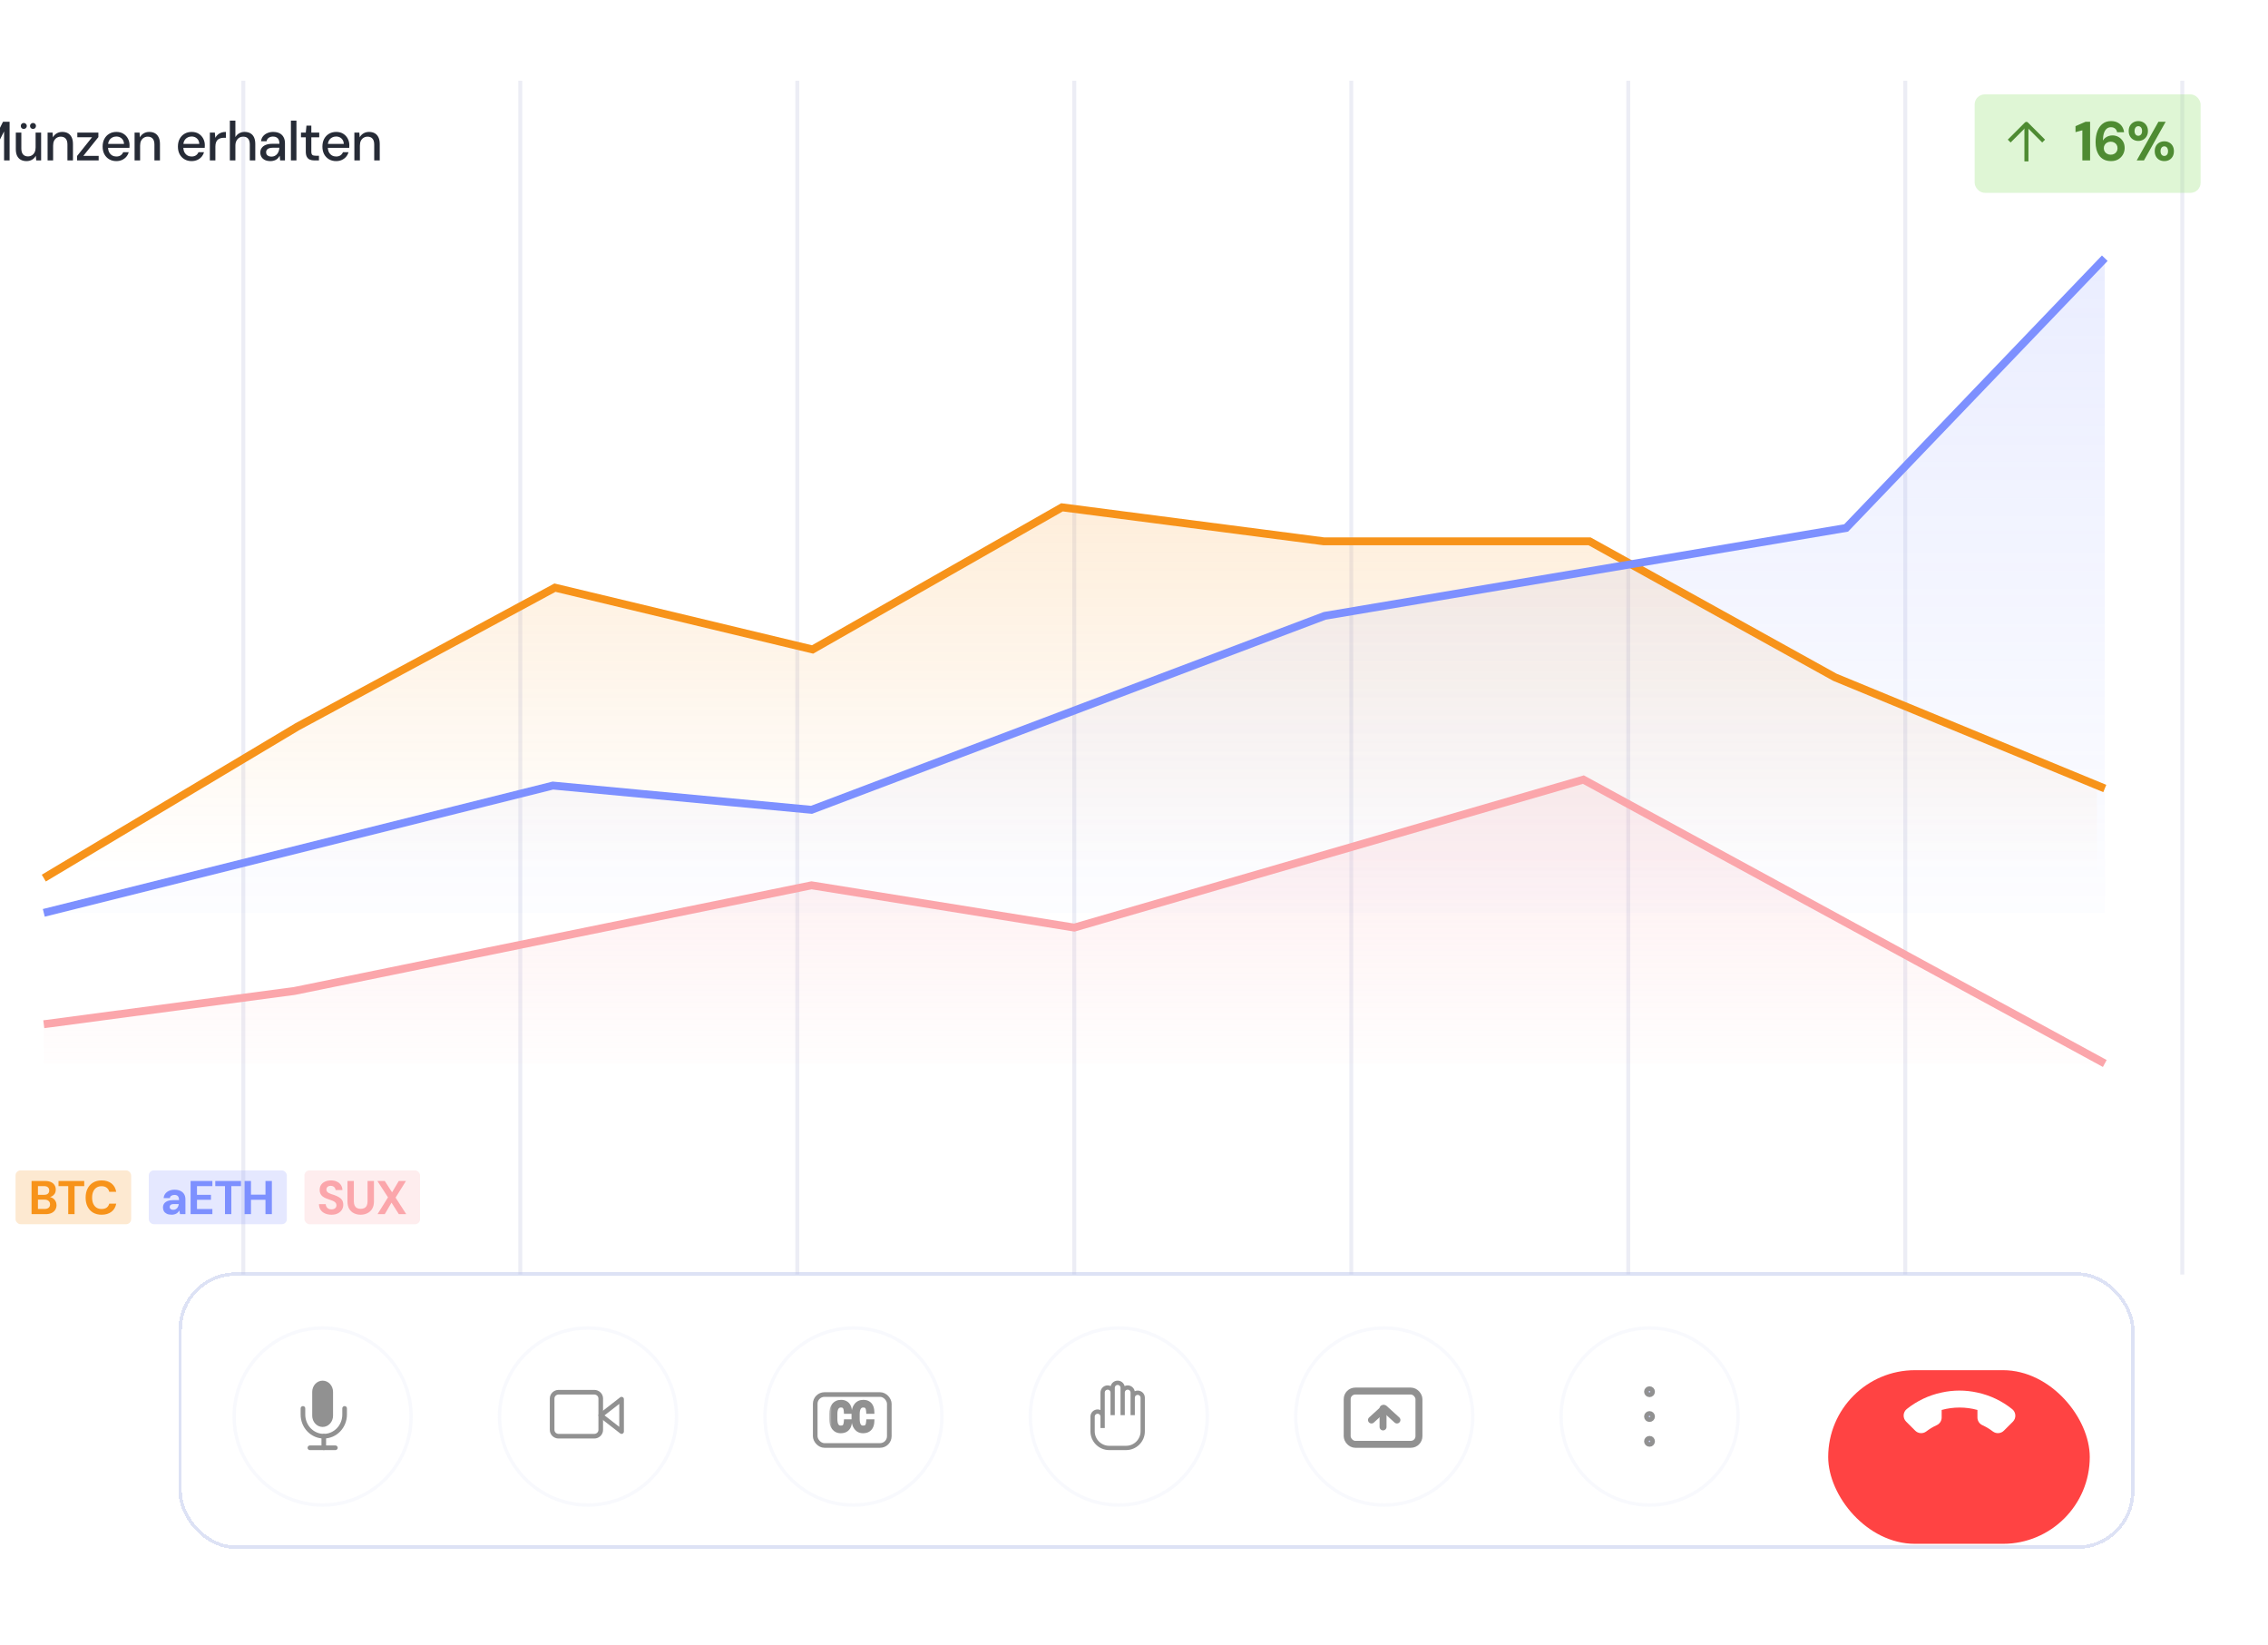 <svg xmlns="http://www.w3.org/2000/svg" fill="none" viewBox="0 0 404 293" height="293" width="404">
<g clip-path="url(#clip0_3195_5845)">
<g opacity="0.2">
<path stroke-width="0.703" stroke="#A0A7CC" d="M43.344 14.369V227"></path>
<path stroke-width="0.703" stroke="#A0A7CC" d="M92.68 14.37V227"></path>
<path stroke-width="0.703" stroke="#A0A7CC" d="M142.023 14.369V227"></path>
<path stroke-width="0.703" stroke="#A0A7CC" d="M191.367 14.37V227"></path>
<path stroke-width="0.703" stroke="#A0A7CC" d="M240.703 14.37V227"></path>
<path stroke-width="0.703" stroke="#A0A7CC" d="M290.047 14.369V227"></path>
<path stroke-width="0.703" stroke="#A0A7CC" d="M339.387 14.37V227"></path>
<path stroke-width="0.703" stroke="#A0A7CC" d="M388.727 14.369V227"></path>
</g>
<rect fill-opacity="0.2" fill="#F7931A" rx="0.898" height="9.591" width="20.591" y="208.451" x="2.77"></rect>
<path fill="#F7931A" d="M5.621 216.247V210.339H8.043C8.454 210.339 8.8 210.404 9.081 210.533C9.363 210.662 9.574 210.842 9.714 211.073C9.861 211.298 9.934 211.56 9.934 211.858C9.934 212.156 9.869 212.407 9.74 212.609C9.61 212.812 9.439 212.969 9.225 213.082C9.017 213.189 8.786 213.251 8.533 213.267L8.668 213.175C8.938 213.186 9.177 213.259 9.385 213.394C9.599 213.523 9.765 213.698 9.883 213.917C10.007 214.137 10.069 214.376 10.069 214.635C10.069 214.95 9.993 215.228 9.841 215.47C9.689 215.712 9.47 215.903 9.183 216.044C8.896 216.179 8.544 216.247 8.128 216.247H5.621ZM6.76 215.318H7.942C8.251 215.318 8.491 215.248 8.659 215.107C8.828 214.967 8.913 214.764 8.913 214.5C8.913 214.235 8.825 214.03 8.651 213.884C8.476 213.732 8.235 213.656 7.925 213.656H6.76V215.318ZM6.76 212.803H7.858C8.156 212.803 8.381 212.736 8.533 212.601C8.69 212.466 8.769 212.274 8.769 212.027C8.769 211.785 8.69 211.596 8.533 211.461C8.381 211.321 8.153 211.25 7.849 211.25H6.76V212.803ZM12.152 216.247V211.259H10.422V210.339H15.005V211.259H13.283V216.247H12.152ZM18.096 216.348C17.505 216.348 16.996 216.221 16.568 215.968C16.146 215.709 15.82 215.352 15.589 214.896C15.364 214.435 15.252 213.903 15.252 213.301C15.252 212.699 15.364 212.167 15.589 211.706C15.82 211.245 16.146 210.885 16.568 210.626C16.996 210.367 17.505 210.238 18.096 210.238C18.81 210.238 19.395 210.415 19.851 210.769C20.307 211.124 20.591 211.625 20.703 212.272H19.463C19.39 211.956 19.235 211.712 18.999 211.537C18.768 211.357 18.464 211.267 18.087 211.267C17.738 211.267 17.437 211.352 17.184 211.52C16.937 211.684 16.745 211.917 16.61 212.221C16.475 212.519 16.408 212.879 16.408 213.301C16.408 213.718 16.475 214.078 16.61 214.381C16.745 214.685 16.937 214.919 17.184 215.082C17.437 215.245 17.738 215.327 18.087 215.327C18.464 215.327 18.768 215.245 18.999 215.082C19.229 214.913 19.381 214.68 19.454 214.381H20.703C20.591 214.995 20.307 215.476 19.851 215.825C19.395 216.173 18.81 216.348 18.096 216.348Z"></path>
<rect fill-opacity="0.2" fill="#7D90FF" rx="0.898" height="9.591" width="24.591" y="208.451" x="26.504"></rect>
<path fill="#7D90FF" d="M30.583 216.348C30.228 216.348 29.936 216.292 29.705 216.179C29.474 216.061 29.303 215.906 29.19 215.715C29.083 215.518 29.03 215.301 29.03 215.065C29.03 214.806 29.095 214.578 29.224 214.381C29.359 214.185 29.559 214.03 29.823 213.917C30.093 213.805 30.431 213.748 30.836 213.748H31.891C31.891 213.54 31.863 213.369 31.806 213.234C31.75 213.093 31.663 212.989 31.545 212.921C31.427 212.854 31.269 212.82 31.072 212.82C30.858 212.82 30.676 212.868 30.524 212.964C30.377 213.054 30.287 213.194 30.254 213.386H29.148C29.176 213.082 29.275 212.82 29.444 212.601C29.618 212.376 29.846 212.201 30.127 212.077C30.414 211.954 30.732 211.892 31.081 211.892C31.48 211.892 31.826 211.959 32.119 212.094C32.411 212.229 32.636 212.423 32.794 212.677C32.952 212.93 33.03 213.242 33.03 213.613V216.247H32.068L31.942 215.597C31.88 215.709 31.806 215.811 31.722 215.901C31.638 215.991 31.539 216.069 31.427 216.137C31.314 216.204 31.188 216.255 31.047 216.289C30.906 216.328 30.752 216.348 30.583 216.348ZM30.853 215.47C30.999 215.47 31.129 215.445 31.241 215.394C31.359 215.338 31.46 215.265 31.545 215.175C31.629 215.079 31.694 214.972 31.739 214.854C31.79 214.73 31.823 214.598 31.84 214.457V214.449H30.971C30.797 214.449 30.653 214.471 30.541 214.516C30.434 214.556 30.355 214.615 30.304 214.694C30.254 214.772 30.228 214.862 30.228 214.964C30.228 215.076 30.254 215.169 30.304 215.242C30.355 215.315 30.428 215.372 30.524 215.411C30.619 215.45 30.729 215.47 30.853 215.47ZM33.95 216.247V210.339H37.832V211.259H35.089V212.803H37.579V213.689H35.089V215.327H37.832V216.247H33.95ZM40.077 216.247V211.259H38.347V210.339H42.929V211.259H41.208V216.247H40.077ZM47.29 216.247V210.339H48.429V216.247H47.29ZM43.568 216.247V210.339H44.708V216.247H43.568ZM44.547 213.689V212.769H47.484V213.689H44.547Z"></path>
<rect fill-opacity="0.2" fill="#FBA6AB" rx="0.898" height="9.591" width="20.591" y="208.451" x="54.234"></rect>
<path fill="#FBA6AB" d="M59.054 216.348C58.626 216.348 58.244 216.275 57.906 216.128C57.574 215.982 57.31 215.768 57.113 215.487C56.922 215.206 56.823 214.865 56.818 214.466H58.024C58.03 214.64 58.075 214.798 58.159 214.938C58.244 215.079 58.359 215.192 58.505 215.276C58.657 215.355 58.837 215.394 59.045 215.394C59.225 215.394 59.38 215.366 59.51 215.31C59.645 215.248 59.749 215.164 59.822 215.057C59.895 214.95 59.932 214.823 59.932 214.677C59.932 214.508 59.889 214.367 59.805 214.255C59.726 214.142 59.614 214.047 59.468 213.968C59.327 213.889 59.161 213.819 58.969 213.757C58.784 213.689 58.587 213.619 58.379 213.546C57.912 213.394 57.554 213.191 57.307 212.938C57.065 212.685 56.944 212.35 56.944 211.934C56.944 211.58 57.028 211.276 57.197 211.022C57.372 210.769 57.611 210.575 57.915 210.44C58.218 210.305 58.564 210.238 58.953 210.238C59.352 210.238 59.701 210.308 59.999 210.449C60.303 210.584 60.542 210.781 60.717 211.039C60.897 211.298 60.989 211.602 60.995 211.951H59.78C59.774 211.821 59.735 211.7 59.662 211.588C59.594 211.47 59.498 211.377 59.375 211.309C59.251 211.236 59.105 211.2 58.936 211.2C58.789 211.194 58.654 211.217 58.531 211.267C58.413 211.318 58.317 211.394 58.244 211.495C58.176 211.591 58.142 211.712 58.142 211.858C58.142 211.999 58.176 212.117 58.244 212.212C58.317 212.308 58.415 212.393 58.539 212.466C58.663 212.533 58.809 212.598 58.978 212.66C59.147 212.716 59.33 212.775 59.527 212.837C59.819 212.938 60.089 213.059 60.337 213.2C60.584 213.335 60.781 213.512 60.928 213.732C61.074 213.951 61.147 214.241 61.147 214.601C61.147 214.91 61.065 215.197 60.902 215.462C60.739 215.726 60.503 215.94 60.193 216.103C59.889 216.266 59.51 216.348 59.054 216.348ZM64.232 216.348C63.798 216.348 63.405 216.261 63.05 216.086C62.696 215.912 62.414 215.65 62.206 215.301C61.998 214.953 61.894 214.508 61.894 213.968V210.339H63.033V213.976C63.033 214.269 63.081 214.516 63.177 214.719C63.272 214.916 63.41 215.062 63.59 215.158C63.776 215.254 63.995 215.301 64.249 215.301C64.507 215.301 64.727 215.254 64.907 215.158C65.093 215.062 65.233 214.916 65.329 214.719C65.424 214.516 65.472 214.269 65.472 213.976V210.339H66.612V213.968C66.612 214.508 66.505 214.953 66.291 215.301C66.077 215.65 65.787 215.912 65.422 216.086C65.062 216.261 64.665 216.348 64.232 216.348ZM67.249 216.247L69.115 213.251L67.224 210.339H68.541L69.84 212.356L71.03 210.339H72.313L70.465 213.301L72.364 216.247H71.047L69.739 214.196L68.541 216.247H67.249Z"></path>
<path fill="url(#paint0_linear_3195_5845)" d="M52.156 129.978L7.801 156.393L373.546 155.843V139.884L325.556 120.073L282.655 96.409H235.392L188.856 90.356L144.501 115.67L98.692 104.664L52.156 129.978Z"></path>
<path fill="url(#paint1_linear_3195_5845)" d="M52.412 176.502L7.801 182.419V189.411H374.926L282.048 138.851L191.363 165.207L144.559 157.677L52.412 176.502Z"></path>
<path fill="url(#paint2_linear_3195_5845)" d="M98.485 139.913L7.801 162.584H374.926V45.987L328.853 94.03L235.974 109.684L144.559 144.231L98.485 139.913Z"></path>
<path stroke-width="1.407" stroke="#F7931A" d="M7.801 156.393L52.963 129.428L98.854 104.664L144.744 115.67L189.178 90.356L235.797 96.409H283.145L326.85 120.623L374.926 140.434"></path>
<path stroke-width="1.407" stroke="#FBA6AB" d="M7.801 182.419L52.412 176.502L144.559 157.677L191.363 165.207L282.048 138.851L374.926 189.411"></path>
<path stroke-width="1.407" stroke="#7D90FF" d="M7.801 162.584L98.485 139.913L144.559 144.231L235.974 109.684L328.853 94.03L374.926 45.987"></path>
<path fill="#262B36" d="M-5.281 28.575V21.683H-4.119L-1.786 26.34L0.538 21.683H1.71V28.575H0.725V23.406L-1.412 27.61H-2.17L-4.297 23.416V28.575H-5.281ZM4.717 28.693C4.33 28.693 3.992 28.615 3.703 28.457C3.421 28.299 3.201 28.063 3.043 27.748C2.892 27.433 2.817 27.036 2.817 26.557V23.613H3.802V26.448C3.802 26.915 3.903 27.266 4.107 27.502C4.31 27.738 4.602 27.856 4.983 27.856C5.239 27.856 5.469 27.794 5.672 27.669C5.882 27.545 6.046 27.364 6.165 27.128C6.283 26.892 6.342 26.603 6.342 26.261V23.613H7.326V28.575H6.45L6.381 27.728C6.23 28.03 6.01 28.267 5.722 28.437C5.433 28.608 5.098 28.693 4.717 28.693ZM4.235 22.963C4.084 22.963 3.956 22.914 3.851 22.815C3.752 22.71 3.703 22.582 3.703 22.431C3.703 22.287 3.752 22.162 3.851 22.057C3.956 21.952 4.084 21.899 4.235 21.899C4.379 21.899 4.504 21.952 4.609 22.057C4.721 22.162 4.776 22.287 4.776 22.431C4.776 22.582 4.721 22.71 4.609 22.815C4.504 22.914 4.379 22.963 4.235 22.963ZM5.889 22.963C5.738 22.963 5.61 22.914 5.505 22.815C5.4 22.71 5.347 22.582 5.347 22.431C5.347 22.287 5.4 22.162 5.505 22.057C5.61 21.952 5.738 21.899 5.889 21.899C6.033 21.899 6.155 21.952 6.253 22.057C6.358 22.162 6.411 22.287 6.411 22.431C6.411 22.582 6.358 22.71 6.253 22.815C6.155 22.914 6.033 22.963 5.889 22.963ZM8.478 28.575V23.613H9.364L9.423 24.459C9.58 24.164 9.804 23.931 10.092 23.76C10.381 23.583 10.713 23.495 11.087 23.495C11.481 23.495 11.819 23.573 12.101 23.731C12.383 23.888 12.603 24.128 12.761 24.45C12.918 24.765 12.997 25.162 12.997 25.641V28.575H12.012V25.739C12.012 25.28 11.911 24.932 11.707 24.696C11.504 24.459 11.208 24.341 10.821 24.341C10.565 24.341 10.335 24.404 10.132 24.528C9.928 24.647 9.764 24.824 9.639 25.06C9.521 25.296 9.462 25.585 9.462 25.927V28.575H8.478ZM13.735 28.575V27.778L16.403 24.44H13.774V23.613H17.525V24.42L14.847 27.758H17.575V28.575H13.735ZM20.713 28.693C20.241 28.693 19.821 28.585 19.453 28.368C19.085 28.152 18.797 27.85 18.587 27.463C18.383 27.075 18.281 26.626 18.281 26.114C18.281 25.588 18.383 25.132 18.587 24.745C18.797 24.351 19.085 24.046 19.453 23.829C19.821 23.606 20.247 23.495 20.733 23.495C21.219 23.495 21.636 23.603 21.983 23.82C22.331 24.036 22.601 24.325 22.791 24.686C22.981 25.04 23.076 25.434 23.076 25.867C23.076 25.933 23.073 26.005 23.067 26.084C23.067 26.156 23.063 26.238 23.057 26.33H19V25.631H22.092C22.072 25.218 21.934 24.896 21.678 24.666C21.422 24.43 21.104 24.312 20.723 24.312C20.454 24.312 20.208 24.374 19.985 24.499C19.762 24.617 19.581 24.794 19.443 25.031C19.312 25.26 19.246 25.552 19.246 25.907V26.183C19.246 26.55 19.312 26.862 19.443 27.118C19.581 27.367 19.762 27.558 19.985 27.689C20.208 27.814 20.451 27.876 20.713 27.876C21.028 27.876 21.288 27.807 21.491 27.669C21.695 27.532 21.846 27.344 21.944 27.108H22.929C22.843 27.41 22.699 27.683 22.495 27.925C22.292 28.162 22.039 28.349 21.737 28.487C21.442 28.624 21.101 28.693 20.713 28.693ZM23.973 28.575V23.613H24.86L24.919 24.459C25.076 24.164 25.299 23.931 25.588 23.76C25.877 23.583 26.209 23.495 26.583 23.495C26.977 23.495 27.314 23.573 27.597 23.731C27.879 23.888 28.099 24.128 28.256 24.45C28.414 24.765 28.493 25.162 28.493 25.641V28.575H27.508V25.739C27.508 25.28 27.406 24.932 27.203 24.696C26.999 24.459 26.704 24.341 26.317 24.341C26.061 24.341 25.831 24.404 25.628 24.528C25.424 24.647 25.26 24.824 25.135 25.06C25.017 25.296 24.958 25.585 24.958 25.927V28.575H23.973ZM34.123 28.693C33.65 28.693 33.23 28.585 32.862 28.368C32.495 28.152 32.206 27.85 31.996 27.463C31.792 27.075 31.691 26.626 31.691 26.114C31.691 25.588 31.792 25.132 31.996 24.745C32.206 24.351 32.495 24.046 32.862 23.829C33.23 23.606 33.657 23.495 34.142 23.495C34.628 23.495 35.045 23.603 35.393 23.82C35.741 24.036 36.01 24.325 36.2 24.686C36.39 25.04 36.486 25.434 36.486 25.867C36.486 25.933 36.482 26.005 36.476 26.084C36.476 26.156 36.472 26.238 36.466 26.33L32.409 26.33V25.631L35.501 25.631C35.481 25.218 35.343 24.896 35.087 24.666C34.831 24.43 34.513 24.312 34.132 24.312C33.863 24.312 33.617 24.374 33.394 24.499C33.171 24.617 32.99 24.794 32.852 25.031C32.721 25.26 32.656 25.552 32.656 25.907V26.183C32.656 26.55 32.721 26.862 32.852 27.118C32.99 27.367 33.171 27.558 33.394 27.689C33.617 27.814 33.86 27.876 34.123 27.876C34.438 27.876 34.697 27.807 34.9 27.669C35.104 27.532 35.255 27.344 35.353 27.108H36.338C36.253 27.41 36.108 27.683 35.905 27.925C35.701 28.162 35.449 28.349 35.147 28.487C34.851 28.624 34.51 28.693 34.123 28.693ZM37.383 28.575V23.613H38.269L38.357 24.548C38.469 24.325 38.613 24.138 38.791 23.987C38.968 23.829 39.175 23.708 39.411 23.623C39.654 23.537 39.929 23.495 40.238 23.495V24.538H39.883C39.68 24.538 39.486 24.564 39.303 24.617C39.119 24.663 38.955 24.745 38.81 24.863C38.672 24.981 38.564 25.142 38.485 25.346C38.407 25.549 38.367 25.802 38.367 26.104V28.575H37.383ZM40.945 28.575V21.486H41.93V24.42C42.094 24.131 42.321 23.905 42.609 23.741C42.905 23.577 43.23 23.495 43.584 23.495C43.978 23.495 44.316 23.577 44.598 23.741C44.88 23.898 45.097 24.138 45.248 24.459C45.399 24.775 45.474 25.172 45.474 25.651V28.575H44.5V25.759C44.5 25.293 44.401 24.942 44.204 24.706C44.008 24.463 43.715 24.341 43.328 24.341C43.066 24.341 42.829 24.404 42.619 24.528C42.409 24.653 42.242 24.837 42.117 25.08C41.992 25.316 41.93 25.605 41.93 25.946V28.575H40.945ZM48.181 28.693C47.774 28.693 47.436 28.624 47.167 28.487C46.898 28.349 46.698 28.165 46.566 27.935C46.435 27.699 46.37 27.446 46.37 27.177C46.37 26.849 46.455 26.57 46.626 26.34C46.796 26.104 47.039 25.923 47.354 25.799C47.669 25.674 48.047 25.611 48.486 25.611H49.776C49.776 25.323 49.734 25.083 49.648 24.893C49.563 24.702 49.435 24.561 49.264 24.469C49.1 24.371 48.89 24.322 48.634 24.322C48.339 24.322 48.086 24.394 47.876 24.538C47.666 24.676 47.535 24.883 47.482 25.159H46.498C46.537 24.811 46.655 24.515 46.852 24.272C47.055 24.023 47.315 23.833 47.63 23.701C47.945 23.564 48.28 23.495 48.634 23.495C49.1 23.495 49.491 23.577 49.806 23.741C50.121 23.905 50.357 24.138 50.515 24.44C50.679 24.735 50.761 25.09 50.761 25.503V28.575H49.904L49.825 27.738C49.753 27.87 49.668 27.994 49.569 28.112C49.471 28.231 49.353 28.332 49.215 28.418C49.084 28.503 48.929 28.569 48.752 28.615C48.582 28.667 48.391 28.693 48.181 28.693ZM48.368 27.896C48.578 27.896 48.769 27.853 48.939 27.768C49.11 27.683 49.254 27.568 49.373 27.423C49.497 27.272 49.589 27.105 49.648 26.921C49.714 26.731 49.75 26.537 49.757 26.34V26.311H48.585C48.303 26.311 48.073 26.347 47.896 26.419C47.725 26.485 47.6 26.576 47.522 26.695C47.443 26.813 47.403 26.951 47.403 27.108C47.403 27.272 47.439 27.413 47.512 27.532C47.59 27.643 47.702 27.732 47.846 27.797C47.991 27.863 48.165 27.896 48.368 27.896ZM51.821 28.575V21.486H52.805V28.575H51.821ZM55.998 28.575C55.69 28.575 55.421 28.526 55.191 28.427C54.961 28.329 54.784 28.165 54.659 27.935C54.535 27.706 54.472 27.394 54.472 27V24.45H53.616V23.613H54.472L54.59 22.372H55.457V23.613H56.865V24.45H55.457V27.01C55.457 27.292 55.516 27.486 55.634 27.591C55.752 27.689 55.956 27.738 56.245 27.738H56.816V28.575H55.998ZM59.864 28.693C59.392 28.693 58.971 28.585 58.604 28.368C58.236 28.152 57.947 27.85 57.737 27.463C57.534 27.075 57.432 26.626 57.432 26.114C57.432 25.588 57.534 25.132 57.737 24.745C57.947 24.351 58.236 24.046 58.604 23.829C58.971 23.606 59.398 23.495 59.884 23.495C60.37 23.495 60.786 23.603 61.134 23.82C61.482 24.036 61.751 24.325 61.942 24.686C62.132 25.04 62.227 25.434 62.227 25.867C62.227 25.933 62.224 26.005 62.217 26.084C62.217 26.156 62.214 26.238 62.208 26.33H58.151V25.631H61.242C61.223 25.218 61.085 24.896 60.829 24.666C60.573 24.43 60.255 24.312 59.874 24.312C59.605 24.312 59.359 24.374 59.136 24.499C58.912 24.617 58.732 24.794 58.594 25.031C58.463 25.26 58.397 25.552 58.397 25.907V26.183C58.397 26.55 58.463 26.862 58.594 27.118C58.732 27.367 58.912 27.558 59.136 27.689C59.359 27.814 59.602 27.876 59.864 27.876C60.179 27.876 60.438 27.807 60.642 27.669C60.845 27.532 60.996 27.344 61.095 27.108H62.08C61.994 27.41 61.85 27.683 61.646 27.925C61.443 28.162 61.19 28.349 60.888 28.487C60.593 28.624 60.251 28.693 59.864 28.693ZM63.124 28.575V23.613H64.01L64.069 24.459C64.227 24.164 64.45 23.931 64.739 23.76C65.028 23.583 65.359 23.495 65.733 23.495C66.127 23.495 66.465 23.573 66.748 23.731C67.03 23.888 67.25 24.128 67.407 24.45C67.565 24.765 67.644 25.162 67.644 25.641V28.575H66.659V25.739C66.659 25.28 66.557 24.932 66.354 24.696C66.15 24.459 65.855 24.341 65.468 24.341C65.212 24.341 64.982 24.404 64.778 24.528C64.575 24.647 64.411 24.824 64.286 25.06C64.168 25.296 64.109 25.585 64.109 25.927V28.575H63.124Z"></path>
<rect fill-opacity="0.3" fill="#94DF72" rx="1.796" height="17.537" width="40.248" y="16.807" x="351.75"></rect>
<path stroke-linejoin="round" stroke-linecap="square" stroke-width="0.718" stroke="#4E8B32" d="M360.969 28.389L360.969 22.762"></path>
<path stroke-linejoin="round" stroke-linecap="square" stroke-width="0.718" stroke="#4E8B32" d="M358.152 24.872L360.966 22.059L363.779 24.872"></path>
<path fill="#4E8B32" d="M370.932 28.575V23.209L369.711 23.534V22.471L371.503 21.683H372.311V28.575H370.932ZM376.065 28.693C375.546 28.693 375.106 28.598 374.745 28.408C374.391 28.218 374.105 27.962 373.889 27.64C373.679 27.318 373.524 26.96 373.426 26.567C373.334 26.166 373.288 25.762 373.288 25.355C373.288 24.581 373.396 23.911 373.613 23.347C373.83 22.782 374.142 22.346 374.548 22.037C374.955 21.722 375.448 21.565 376.025 21.565C376.511 21.565 376.921 21.66 377.256 21.85C377.591 22.034 377.85 22.277 378.034 22.579C378.218 22.881 378.326 23.206 378.359 23.554H377.118C377.066 23.265 376.944 23.045 376.754 22.894C376.564 22.736 376.318 22.658 376.016 22.658C375.733 22.658 375.487 22.743 375.277 22.914C375.067 23.084 374.903 23.34 374.785 23.682C374.673 24.023 374.608 24.453 374.588 24.971C374.588 24.978 374.588 24.988 374.588 25.001C374.588 25.014 374.588 25.024 374.588 25.031C374.693 24.853 374.831 24.696 375.001 24.558C375.172 24.42 375.369 24.312 375.592 24.233C375.815 24.154 376.052 24.115 376.301 24.115C376.682 24.115 377.036 24.207 377.364 24.391C377.693 24.574 377.959 24.834 378.162 25.168C378.366 25.503 378.467 25.9 378.467 26.36C378.467 26.773 378.366 27.161 378.162 27.522C377.965 27.876 377.686 28.162 377.325 28.378C376.964 28.588 376.544 28.693 376.065 28.693ZM375.986 27.551C376.222 27.551 376.429 27.502 376.606 27.404C376.79 27.305 376.935 27.171 377.04 27C377.145 26.823 377.197 26.622 377.197 26.399C377.197 26.163 377.145 25.959 377.04 25.789C376.935 25.618 376.79 25.483 376.606 25.385C376.423 25.287 376.212 25.237 375.976 25.237C375.746 25.237 375.54 25.287 375.356 25.385C375.172 25.483 375.024 25.621 374.913 25.799C374.808 25.969 374.755 26.166 374.755 26.389C374.755 26.619 374.808 26.823 374.913 27C375.024 27.171 375.172 27.305 375.356 27.404C375.546 27.502 375.756 27.551 375.986 27.551ZM380.613 28.575L384.483 21.683H385.773L381.903 28.575H380.613ZM385.536 28.693C385.215 28.693 384.923 28.624 384.66 28.487C384.404 28.342 384.201 28.139 384.05 27.876C383.899 27.607 383.823 27.292 383.823 26.931C383.823 26.563 383.899 26.248 384.05 25.986C384.201 25.723 384.404 25.523 384.66 25.385C384.923 25.241 385.215 25.168 385.536 25.168C385.858 25.168 386.147 25.241 386.403 25.385C386.659 25.523 386.862 25.723 387.013 25.986C387.164 26.248 387.24 26.563 387.24 26.931C387.24 27.292 387.164 27.607 387.013 27.876C386.862 28.139 386.659 28.342 386.403 28.487C386.147 28.624 385.858 28.693 385.536 28.693ZM385.526 27.778C385.658 27.778 385.773 27.745 385.871 27.679C385.97 27.614 386.048 27.518 386.107 27.394C386.166 27.269 386.196 27.115 386.196 26.931C386.196 26.741 386.166 26.583 386.107 26.458C386.055 26.327 385.976 26.229 385.871 26.163C385.773 26.097 385.658 26.064 385.526 26.064C385.402 26.064 385.287 26.097 385.182 26.163C385.083 26.229 385.005 26.327 384.946 26.458C384.886 26.583 384.857 26.741 384.857 26.931C384.857 27.115 384.886 27.269 384.946 27.394C385.005 27.518 385.083 27.614 385.182 27.679C385.287 27.745 385.402 27.778 385.526 27.778ZM380.899 25.099C380.584 25.099 380.295 25.027 380.032 24.883C379.77 24.738 379.563 24.535 379.412 24.272C379.261 24.01 379.186 23.698 379.186 23.337C379.186 22.963 379.261 22.648 379.412 22.392C379.57 22.129 379.776 21.926 380.032 21.781C380.295 21.637 380.587 21.565 380.909 21.565C381.23 21.565 381.516 21.637 381.765 21.781C382.021 21.926 382.225 22.129 382.376 22.392C382.533 22.648 382.612 22.963 382.612 23.337C382.612 23.698 382.533 24.01 382.376 24.272C382.225 24.535 382.021 24.738 381.765 24.883C381.509 25.027 381.22 25.099 380.899 25.099ZM380.899 24.184C381.024 24.184 381.135 24.151 381.234 24.085C381.339 24.02 381.421 23.924 381.48 23.8C381.539 23.675 381.568 23.521 381.568 23.337C381.568 23.14 381.539 22.979 381.48 22.855C381.421 22.73 381.339 22.635 381.234 22.569C381.135 22.503 381.024 22.471 380.899 22.471C380.774 22.471 380.659 22.503 380.554 22.569C380.456 22.635 380.377 22.733 380.318 22.864C380.259 22.989 380.229 23.147 380.229 23.337C380.229 23.521 380.259 23.675 380.318 23.8C380.377 23.924 380.456 24.02 380.554 24.085C380.659 24.151 380.774 24.184 380.899 24.184Z"></path>
<g filter="url(#filter4_d_3195_5845)">
<rect shape-rendering="crispEdges" fill-opacity="0.32" fill="white" rx="9.611" height="48.055" width="347.2" y="220.007" x="32.398"></rect>
<rect shape-rendering="crispEdges" stroke-miterlimit="16" stroke-width="0.601" stroke-opacity="0.5" stroke="#BCC6EC" rx="9.911" height="48.656" width="347.801" y="219.706" x="32.098"></rect>
<ellipse fill-opacity="0.5" fill="url(#paint3_linear_3195_5845)" ry="15.463" rx="15.463" cy="245.081" cx="57.471"></ellipse>
<path stroke-miterlimit="16" stroke-width="0.601" stroke-opacity="0.09" stroke="#BCC6EC" d="M57.471 260.844C66.177 260.844 73.234 253.787 73.234 245.081C73.234 236.375 66.177 229.318 57.471 229.318C48.765 229.318 41.708 236.375 41.708 245.081C41.708 253.787 48.765 260.844 57.471 260.844Z"></path>
<path stroke-linejoin="round" stroke-linecap="round" stroke-width="0.825" stroke="#919191" fill="#919191" d="M57.471 239.102C57.088 239.102 56.721 239.269 56.45 239.567C56.179 239.866 56.027 240.27 56.027 240.692V244.933C56.027 245.355 56.179 245.76 56.45 246.058C56.721 246.356 57.088 246.524 57.471 246.524C57.853 246.524 58.22 246.356 58.491 246.058C58.762 245.76 58.914 245.355 58.914 244.933V240.692C58.914 240.27 58.762 239.866 58.491 239.567C58.22 239.269 57.853 239.102 57.471 239.102Z"></path>
<path stroke-linejoin="round" stroke-linecap="round" stroke-width="0.825" stroke="#919191" d="M61.387 243.636V244.736C61.387 245.756 60.996 246.735 60.3 247.457C59.604 248.179 58.66 248.584 57.676 248.584C56.692 248.584 55.748 248.179 55.052 247.457C54.356 246.735 53.965 245.756 53.965 244.736V243.636"></path>
<path stroke-linejoin="round" stroke-linecap="round" stroke-width="0.825" stroke="#919191" d="M57.676 248.585V250.647"></path>
<path stroke-linejoin="round" stroke-linecap="round" stroke-width="0.825" stroke="#919191" d="M55.203 250.647H59.739"></path>
<ellipse fill-opacity="0.5" fill="url(#paint4_linear_3195_5845)" ry="15.463" rx="15.463" cy="245.081" cx="104.744"></ellipse>
<path stroke-miterlimit="16" stroke-width="0.601" stroke-opacity="0.09" stroke="#BCC6EC" d="M104.744 260.844C113.45 260.844 120.508 253.787 120.508 245.081C120.508 236.375 113.45 229.318 104.744 229.318C96.038 229.318 88.981 236.375 88.981 245.081C88.981 253.787 96.038 260.844 104.744 260.844Z"></path>
<path stroke-linejoin="round" stroke-linecap="round" stroke-width="0.825" stroke="#919191" d="M110.723 241.987L107.012 244.874L110.723 247.76V241.987Z"></path>
<path stroke-linejoin="round" stroke-linecap="round" stroke-width="0.825" stroke="#919191" d="M105.856 240.75H99.506C98.868 240.75 98.352 241.251 98.352 241.869V247.465C98.352 248.084 98.868 248.585 99.506 248.585H105.856C106.494 248.585 107.011 248.084 107.011 247.465V241.869C107.011 241.251 106.494 240.75 105.856 240.75Z"></path>
<ellipse fill-opacity="0.5" fill="url(#paint5_linear_3195_5845)" ry="15.463" rx="15.463" cy="245.081" cx="152.022"></ellipse>
<path stroke-miterlimit="16" stroke-width="0.601" stroke-opacity="0.09" stroke="#BCC6EC" d="M152.022 260.844C160.727 260.844 167.785 253.787 167.785 245.081C167.785 236.375 160.727 229.318 152.022 229.318C143.316 229.318 136.258 236.375 136.258 245.081C136.258 253.787 143.316 260.844 152.022 260.844Z"></path>
<rect stroke-width="0.825" stroke="#919191" rx="1.649" height="9.072" width="13.195" y="241.164" x="145.217"></rect>
<mask fill="black" height="7" width="9" y="241.575" x="147.691" maskUnits="userSpaceOnUse" id="path-42-outside-1_3195_5845">
<rect height="7" width="9" y="241.575" x="147.691" fill="white"></rect>
<path d="M150.724 245.99H151.354C151.338 246.333 151.268 246.628 151.145 246.877C151.024 247.123 150.847 247.313 150.614 247.445C150.384 247.577 150.095 247.644 149.749 247.644C149.5 247.644 149.275 247.595 149.074 247.496C148.873 247.398 148.701 247.258 148.557 247.075C148.416 246.891 148.308 246.669 148.232 246.411C148.157 246.154 148.119 245.864 148.119 245.542V244.621C148.119 244.302 148.157 244.013 148.232 243.755C148.31 243.498 148.42 243.277 148.564 243.095C148.71 242.91 148.887 242.768 149.095 242.67C149.305 242.572 149.542 242.523 149.807 242.523C150.131 242.523 150.405 242.588 150.628 242.718C150.854 242.846 151.027 243.034 151.148 243.283C151.272 243.529 151.34 243.832 151.354 244.19H150.724C150.708 243.928 150.667 243.714 150.601 243.55C150.535 243.383 150.436 243.261 150.306 243.184C150.179 243.104 150.012 243.064 149.807 243.064C149.624 243.064 149.466 243.1 149.331 243.173C149.199 243.247 149.089 243.351 149.002 243.488C148.918 243.623 148.854 243.786 148.811 243.978C148.77 244.167 148.749 244.379 148.749 244.614V245.542C148.749 245.761 148.766 245.965 148.8 246.155C148.837 246.344 148.894 246.511 148.972 246.654C149.051 246.796 149.155 246.907 149.283 246.986C149.411 247.066 149.566 247.106 149.749 247.106C149.979 247.106 150.162 247.069 150.296 246.993C150.431 246.918 150.53 246.798 150.594 246.634C150.66 246.47 150.703 246.255 150.724 245.99ZM154.701 245.99H155.331C155.315 246.333 155.245 246.628 155.122 246.877C155.001 247.123 154.824 247.313 154.592 247.445C154.361 247.577 154.073 247.644 153.726 247.644C153.477 247.644 153.252 247.595 153.051 247.496C152.851 247.398 152.678 247.258 152.535 247.075C152.393 246.891 152.285 246.669 152.209 246.411C152.134 246.154 152.097 245.864 152.097 245.542V244.621C152.097 244.302 152.134 244.013 152.209 243.755C152.287 243.498 152.398 243.277 152.541 243.095C152.688 242.91 152.864 242.768 153.072 242.67C153.282 242.572 153.519 242.523 153.784 242.523C154.108 242.523 154.382 242.588 154.605 242.718C154.831 242.846 155.005 243.034 155.126 243.283C155.249 243.529 155.317 243.832 155.331 244.19H154.701C154.685 243.928 154.644 243.714 154.578 243.55C154.512 243.383 154.414 243.261 154.284 243.184C154.156 243.104 153.989 243.064 153.784 243.064C153.601 243.064 153.443 243.1 153.308 243.173C153.176 243.247 153.066 243.351 152.98 243.488C152.895 243.623 152.831 243.786 152.788 243.978C152.747 244.167 152.726 244.379 152.726 244.614V245.542C152.726 245.761 152.743 245.965 152.778 246.155C152.814 246.344 152.871 246.511 152.949 246.654C153.029 246.796 153.132 246.907 153.26 246.986C153.388 247.066 153.543 247.106 153.726 247.106C153.956 247.106 154.139 247.069 154.273 246.993C154.408 246.918 154.507 246.798 154.571 246.634C154.637 246.47 154.681 246.255 154.701 245.99Z"></path>
</mask>
<path fill="#919191" d="M150.724 245.99H151.354C151.338 246.333 151.268 246.628 151.145 246.877C151.024 247.123 150.847 247.313 150.614 247.445C150.384 247.577 150.095 247.644 149.749 247.644C149.5 247.644 149.275 247.595 149.074 247.496C148.873 247.398 148.701 247.258 148.557 247.075C148.416 246.891 148.308 246.669 148.232 246.411C148.157 246.154 148.119 245.864 148.119 245.542V244.621C148.119 244.302 148.157 244.013 148.232 243.755C148.31 243.498 148.42 243.277 148.564 243.095C148.71 242.91 148.887 242.768 149.095 242.67C149.305 242.572 149.542 242.523 149.807 242.523C150.131 242.523 150.405 242.588 150.628 242.718C150.854 242.846 151.027 243.034 151.148 243.283C151.272 243.529 151.34 243.832 151.354 244.19H150.724C150.708 243.928 150.667 243.714 150.601 243.55C150.535 243.383 150.436 243.261 150.306 243.184C150.179 243.104 150.012 243.064 149.807 243.064C149.624 243.064 149.466 243.1 149.331 243.173C149.199 243.247 149.089 243.351 149.002 243.488C148.918 243.623 148.854 243.786 148.811 243.978C148.77 244.167 148.749 244.379 148.749 244.614V245.542C148.749 245.761 148.766 245.965 148.8 246.155C148.837 246.344 148.894 246.511 148.972 246.654C149.051 246.796 149.155 246.907 149.283 246.986C149.411 247.066 149.566 247.106 149.749 247.106C149.979 247.106 150.162 247.069 150.296 246.993C150.431 246.918 150.53 246.798 150.594 246.634C150.66 246.47 150.703 246.255 150.724 245.99ZM154.701 245.99H155.331C155.315 246.333 155.245 246.628 155.122 246.877C155.001 247.123 154.824 247.313 154.592 247.445C154.361 247.577 154.073 247.644 153.726 247.644C153.477 247.644 153.252 247.595 153.051 247.496C152.851 247.398 152.678 247.258 152.535 247.075C152.393 246.891 152.285 246.669 152.209 246.411C152.134 246.154 152.097 245.864 152.097 245.542V244.621C152.097 244.302 152.134 244.013 152.209 243.755C152.287 243.498 152.398 243.277 152.541 243.095C152.688 242.91 152.864 242.768 153.072 242.67C153.282 242.572 153.519 242.523 153.784 242.523C154.108 242.523 154.382 242.588 154.605 242.718C154.831 242.846 155.005 243.034 155.126 243.283C155.249 243.529 155.317 243.832 155.331 244.19H154.701C154.685 243.928 154.644 243.714 154.578 243.55C154.512 243.383 154.414 243.261 154.284 243.184C154.156 243.104 153.989 243.064 153.784 243.064C153.601 243.064 153.443 243.1 153.308 243.173C153.176 243.247 153.066 243.351 152.98 243.488C152.895 243.623 152.831 243.786 152.788 243.978C152.747 244.167 152.726 244.379 152.726 244.614V245.542C152.726 245.761 152.743 245.965 152.778 246.155C152.814 246.344 152.871 246.511 152.949 246.654C153.029 246.796 153.132 246.907 153.26 246.986C153.388 247.066 153.543 247.106 153.726 247.106C153.956 247.106 154.139 247.069 154.273 246.993C154.408 246.918 154.507 246.798 154.571 246.634C154.637 246.47 154.681 246.255 154.701 245.99Z"></path>
<path mask="url(#path-42-outside-1_3195_5845)" fill="#919191" d="M150.724 245.99V245.578H150.342L150.313 245.959L150.724 245.99ZM151.354 245.99L151.766 246.01L151.786 245.578H151.354V245.99ZM151.145 246.877L150.776 246.694L150.775 246.695L151.145 246.877ZM150.614 247.445L150.411 247.087L150.409 247.088L150.614 247.445ZM148.557 247.075L148.23 247.326L148.233 247.331L148.557 247.075ZM148.232 243.755L147.837 243.637L147.836 243.64L148.232 243.755ZM148.564 243.095L148.241 242.839L148.24 242.84L148.564 243.095ZM149.095 242.67L148.92 242.297L148.919 242.298L149.095 242.67ZM150.628 242.718L150.421 243.075L150.425 243.077L150.628 242.718ZM151.148 243.283L150.778 243.463L150.78 243.467L151.148 243.283ZM151.354 244.19V244.602H151.782L151.766 244.174L151.354 244.19ZM150.724 244.19L150.312 244.215L150.336 244.602H150.724V244.19ZM150.601 243.55L150.218 243.702L150.218 243.704L150.601 243.55ZM150.306 243.184L150.088 243.534L150.095 243.538L150.306 243.184ZM149.331 243.173L149.134 242.811L149.132 242.812L149.331 243.173ZM149.002 243.488L148.654 243.268L148.653 243.269L149.002 243.488ZM148.811 243.978L148.408 243.887L148.408 243.89L148.811 243.978ZM148.8 246.155L148.395 246.228L148.395 246.233L148.8 246.155ZM148.972 246.654L148.609 246.85L148.612 246.857L148.972 246.654ZM150.594 246.634L150.211 246.48L150.21 246.484L150.594 246.634ZM150.724 246.403H151.354V245.578H150.724V246.403ZM150.942 245.971C150.928 246.27 150.868 246.507 150.776 246.694L151.514 247.06C151.668 246.75 151.748 246.396 151.766 246.01L150.942 245.971ZM150.775 246.695C150.689 246.869 150.57 246.996 150.411 247.087L150.818 247.804C151.125 247.629 151.359 247.377 151.515 247.059L150.775 246.695ZM150.409 247.088C150.257 247.175 150.045 247.231 149.749 247.231V248.056C150.146 248.056 150.511 247.98 150.82 247.803L150.409 247.088ZM149.749 247.231C149.555 247.231 149.394 247.194 149.255 247.126L148.893 247.867C149.156 247.996 149.444 248.056 149.749 248.056V247.231ZM149.255 247.126C149.112 247.056 148.988 246.956 148.881 246.82L148.233 247.331C148.414 247.56 148.634 247.741 148.893 247.867L149.255 247.126ZM148.885 246.825C148.779 246.686 148.691 246.512 148.628 246.296L147.836 246.527C147.924 246.826 148.053 247.095 148.23 247.326L148.885 246.825ZM148.628 246.296C148.566 246.082 148.532 245.832 148.532 245.542H147.707C147.707 245.895 147.748 246.225 147.836 246.527L148.628 246.296ZM148.532 245.542V244.621H147.707V245.542H148.532ZM148.532 244.621C148.532 244.334 148.566 244.085 148.628 243.871L147.836 243.64C147.748 243.941 147.707 244.27 147.707 244.621H148.532ZM148.627 243.874C148.692 243.658 148.781 243.486 148.888 243.35L148.24 242.84C148.06 243.069 147.927 243.337 147.837 243.637L148.627 243.874ZM148.888 243.35C148.995 243.214 149.122 243.113 149.271 243.043L148.919 242.298C148.652 242.424 148.425 242.606 148.241 242.839L148.888 243.35ZM149.269 243.044C149.417 242.975 149.594 242.936 149.807 242.936V242.111C149.49 242.111 149.192 242.17 148.92 242.297L149.269 243.044ZM149.807 242.936C150.076 242.936 150.274 242.989 150.421 243.075L150.835 242.362C150.535 242.187 150.185 242.111 149.807 242.111V242.936ZM150.425 243.077C150.573 243.161 150.691 243.285 150.778 243.463L151.519 243.103C151.364 242.784 151.135 242.531 150.831 242.359L150.425 243.077ZM150.78 243.467C150.87 243.648 150.93 243.889 150.942 244.206L151.766 244.174C151.751 243.774 151.673 243.411 151.517 243.099L150.78 243.467ZM151.354 243.778H150.724V244.602H151.354V243.778ZM151.136 244.165C151.118 243.878 151.072 243.616 150.983 243.396L150.218 243.704C150.262 243.812 150.298 243.978 150.312 244.215L151.136 244.165ZM150.984 243.398C150.891 243.163 150.739 242.962 150.518 242.83L150.095 243.538C150.134 243.561 150.179 243.604 150.218 243.702L150.984 243.398ZM150.525 242.834C150.312 242.701 150.062 242.652 149.807 242.652V243.476C149.962 243.476 150.045 243.507 150.088 243.533L150.525 242.834ZM149.807 242.652C149.569 242.652 149.34 242.7 149.134 242.811L149.528 243.536C149.591 243.501 149.68 243.476 149.807 243.476V242.652ZM149.132 242.812C148.934 242.921 148.775 243.077 148.654 243.268L149.351 243.709C149.403 243.626 149.463 243.572 149.53 243.535L149.132 242.812ZM148.653 243.269C148.539 243.451 148.46 243.66 148.408 243.887L149.213 244.069C149.248 243.912 149.297 243.795 149.352 243.707L148.653 243.269ZM148.408 243.89C148.359 244.114 148.337 244.356 148.337 244.614H149.161C149.161 244.403 149.18 244.221 149.214 244.065L148.408 243.89ZM148.337 244.614V245.542H149.161V244.614H148.337ZM148.337 245.542C148.337 245.782 148.355 246.011 148.395 246.228L149.206 246.081C149.177 245.919 149.161 245.74 149.161 245.542H148.337ZM148.395 246.233C148.439 246.456 148.508 246.664 148.609 246.85L149.334 246.459C149.28 246.358 149.235 246.232 149.205 246.077L148.395 246.233ZM148.612 246.857C148.723 247.054 148.874 247.217 149.064 247.336L149.502 246.637C149.437 246.596 149.379 246.538 149.331 246.452L148.612 246.857ZM149.064 247.336C149.27 247.465 149.505 247.519 149.749 247.519V246.694C149.627 246.694 149.551 246.668 149.502 246.637L149.064 247.336ZM149.749 247.519C150.017 247.519 150.278 247.476 150.497 247.353L150.095 246.633C150.045 246.661 149.941 246.694 149.749 246.694V247.519ZM150.497 247.353C150.727 247.225 150.885 247.023 150.978 246.783L150.21 246.484C150.175 246.573 150.134 246.611 150.095 246.633L150.497 247.353ZM150.976 246.788C151.064 246.57 151.113 246.31 151.135 246.022L150.313 245.959C150.294 246.2 150.256 246.369 150.211 246.48L150.976 246.788ZM154.701 245.99V245.578H154.32L154.29 245.959L154.701 245.99ZM155.331 245.99L155.743 246.01L155.763 245.578H155.331V245.99ZM155.122 246.877L154.753 246.694L154.752 246.695L155.122 246.877ZM154.592 247.445L154.388 247.087L154.386 247.088L154.592 247.445ZM152.535 247.075L152.207 247.326L152.211 247.331L152.535 247.075ZM152.209 243.755L151.815 243.637L151.814 243.64L152.209 243.755ZM152.541 243.095L152.218 242.839L152.218 242.84L152.541 243.095ZM153.072 242.67L152.897 242.297L152.896 242.298L153.072 242.67ZM154.605 242.718L154.398 243.075L154.402 243.077L154.605 242.718ZM155.126 243.283L154.755 243.463L154.757 243.467L155.126 243.283ZM155.331 244.19V244.602H155.759L155.743 244.174L155.331 244.19ZM154.701 244.19L154.29 244.215L154.313 244.602H154.701V244.19ZM154.578 243.55L154.195 243.702L154.196 243.704L154.578 243.55ZM154.284 243.184L154.065 243.534L154.072 243.538L154.284 243.184ZM153.308 243.173L153.112 242.811L153.109 242.812L153.308 243.173ZM152.98 243.488L152.631 243.268L152.63 243.269L152.98 243.488ZM152.788 243.978L152.386 243.887L152.385 243.89L152.788 243.978ZM152.778 246.155L152.372 246.228L152.373 246.233L152.778 246.155ZM152.949 246.654L152.586 246.85L152.59 246.857L152.949 246.654ZM154.571 246.634L154.189 246.48L154.187 246.484L154.571 246.634ZM154.701 246.403H155.331V245.578H154.701V246.403ZM154.919 245.971C154.905 246.27 154.845 246.507 154.753 246.694L155.492 247.06C155.645 246.75 155.725 246.396 155.743 246.01L154.919 245.971ZM154.752 246.695C154.667 246.869 154.547 246.996 154.388 247.087L154.796 247.804C155.102 247.629 155.336 247.377 155.492 247.059L154.752 246.695ZM154.386 247.088C154.235 247.175 154.022 247.231 153.726 247.231V248.056C154.123 248.056 154.488 247.98 154.797 247.803L154.386 247.088ZM153.726 247.231C153.533 247.231 153.371 247.194 153.233 247.126L152.87 247.867C153.134 247.996 153.421 248.056 153.726 248.056V247.231ZM153.233 247.126C153.09 247.056 152.966 246.956 152.859 246.82L152.211 247.331C152.391 247.56 152.612 247.741 152.87 247.867L153.233 247.126ZM152.862 246.825C152.756 246.686 152.668 246.512 152.605 246.296L151.814 246.527C151.901 246.826 152.03 247.095 152.207 247.326L152.862 246.825ZM152.605 246.296C152.543 246.082 152.509 245.832 152.509 245.542H151.684C151.684 245.895 151.725 246.225 151.814 246.527L152.605 246.296ZM152.509 245.542V244.621H151.684V245.542H152.509ZM152.509 244.621C152.509 244.334 152.543 244.085 152.605 243.871L151.814 243.64C151.726 243.941 151.684 244.27 151.684 244.621H152.509ZM152.604 243.874C152.669 243.658 152.758 243.486 152.865 243.35L152.218 242.84C152.037 243.069 151.905 243.337 151.815 243.637L152.604 243.874ZM152.865 243.35C152.973 243.214 153.1 243.113 153.248 243.043L152.896 242.298C152.629 242.424 152.402 242.606 152.218 242.839L152.865 243.35ZM153.247 243.044C153.395 242.975 153.571 242.936 153.784 242.936V242.111C153.468 242.111 153.169 242.17 152.897 242.297L153.247 243.044ZM153.784 242.936C154.053 242.936 154.251 242.989 154.398 243.075L154.813 242.362C154.512 242.187 154.163 242.111 153.784 242.111V242.936ZM154.402 243.077C154.551 243.161 154.668 243.285 154.755 243.463L155.497 243.103C155.342 242.784 155.112 242.531 154.808 242.359L154.402 243.077ZM154.757 243.467C154.847 243.648 154.907 243.889 154.919 244.206L155.743 244.174C155.728 243.774 155.651 243.411 155.495 243.099L154.757 243.467ZM155.331 243.778H154.701V244.602H155.331V243.778ZM155.113 244.165C155.095 243.878 155.049 243.616 154.961 243.396L154.196 243.704C154.239 243.812 154.275 243.978 154.29 244.215L155.113 244.165ZM154.961 243.398C154.868 243.163 154.717 242.962 154.495 242.83L154.072 243.538C154.111 243.561 154.156 243.604 154.195 243.702L154.961 243.398ZM154.502 242.834C154.289 242.701 154.04 242.652 153.784 242.652V243.476C153.939 243.476 154.023 243.507 154.065 243.533L154.502 242.834ZM153.784 242.652C153.546 242.652 153.317 242.7 153.112 242.811L153.505 243.536C153.568 243.501 153.657 243.476 153.784 243.476V242.652ZM153.109 242.812C152.912 242.921 152.752 243.077 152.631 243.268L153.328 243.709C153.38 243.626 153.44 243.572 153.507 243.535L153.109 242.812ZM152.63 243.269C152.516 243.451 152.437 243.66 152.386 243.887L153.19 244.069C153.226 243.912 153.274 243.795 153.329 243.707L152.63 243.269ZM152.385 243.89C152.337 244.114 152.314 244.356 152.314 244.614H153.139C153.139 244.403 153.157 244.221 153.191 244.065L152.385 243.89ZM152.314 244.614V245.542H153.139V244.614H152.314ZM152.314 245.542C152.314 245.782 152.333 246.011 152.372 246.228L153.183 246.081C153.154 245.919 153.139 245.74 153.139 245.542H152.314ZM152.373 246.233C152.416 246.456 152.485 246.664 152.586 246.85L153.312 246.459C153.257 246.358 153.213 246.232 153.183 246.077L152.373 246.233ZM152.59 246.857C152.701 247.054 152.851 247.217 153.042 247.336L153.479 246.637C153.414 246.596 153.357 246.538 153.308 246.452L152.59 246.857ZM153.042 247.336C153.248 247.465 153.482 247.519 153.726 247.519V246.694C153.604 246.694 153.528 246.668 153.479 246.637L153.042 247.336ZM153.726 247.519C153.995 247.519 154.256 247.476 154.475 247.353L154.072 246.633C154.022 246.661 153.918 246.694 153.726 246.694V247.519ZM154.475 247.353C154.705 247.225 154.862 247.023 154.956 246.783L154.187 246.484C154.152 246.573 154.111 246.611 154.072 246.633L154.475 247.353ZM154.954 246.788C155.041 246.57 155.09 246.31 155.112 246.022L154.29 245.959C154.271 246.2 154.233 246.369 154.189 246.48L154.954 246.788Z"></path>
<ellipse fill-opacity="0.5" fill="url(#paint6_linear_3195_5845)" ry="15.463" rx="15.463" cy="245.081" cx="199.295"></ellipse>
<path stroke-miterlimit="16" stroke-width="0.601" stroke-opacity="0.09" stroke="#BCC6EC" d="M199.295 260.844C208.001 260.844 215.058 253.787 215.058 245.081C215.058 236.375 208.001 229.318 199.295 229.318C190.589 229.318 183.532 236.375 183.532 245.081C183.532 253.787 190.589 260.844 199.295 260.844Z"></path>
<g clip-path="url(#clip1_3195_5845)">
<path stroke-width="0.412" stroke="#919191" fill="#919191" d="M201.925 240.613L201.973 240.873L202.214 240.762C202.349 240.7 202.5 240.665 202.659 240.665C203.248 240.665 203.728 241.144 203.728 241.734V247.717C203.728 249.445 202.322 250.852 200.593 250.852H197.583C195.855 250.852 194.448 249.445 194.448 247.717V245.094C194.448 244.505 194.928 244.025 195.517 244.025C195.67 244.025 195.814 244.057 195.945 244.114L196.234 244.241V243.926V240.808C196.234 240.219 196.714 239.739 197.303 239.739C197.467 239.739 197.623 239.776 197.762 239.843L197.99 239.952L198.051 239.706C198.166 239.24 198.588 238.894 199.088 238.894C199.589 238.894 200.011 239.24 200.126 239.706L200.187 239.952L200.415 239.843C200.554 239.776 200.709 239.739 200.874 239.739C201.396 239.739 201.832 240.116 201.925 240.613ZM200.593 250.499C202.127 250.499 203.375 249.251 203.375 247.717V241.734C203.375 241.338 203.054 241.017 202.659 241.017C202.264 241.017 201.943 241.338 201.943 241.734V244.633H201.59V240.808C201.59 240.413 201.269 240.092 200.874 240.092C200.479 240.092 200.157 240.413 200.157 240.808V244.633H199.805V239.963C199.805 239.568 199.483 239.247 199.088 239.247C198.693 239.247 198.372 239.568 198.372 239.963V244.633H198.019V240.808C198.019 240.413 197.698 240.092 197.303 240.092C196.908 240.092 196.587 240.413 196.587 240.808V246.928H196.234V245.094C196.234 244.699 195.913 244.378 195.517 244.378C195.122 244.378 194.801 244.699 194.801 245.094V247.717C194.801 249.251 196.049 250.499 197.583 250.499H200.593Z"></path>
</g>
<ellipse fill-opacity="0.5" fill="url(#paint7_linear_3195_5845)" ry="15.463" rx="15.463" cy="245.081" cx="246.572"></ellipse>
<path stroke-miterlimit="16" stroke-width="0.601" stroke-opacity="0.09" stroke="#BCC6EC" d="M246.572 260.844C255.278 260.844 262.336 253.786 262.336 245.081C262.336 236.375 255.278 229.317 246.572 229.317C237.867 229.317 230.809 236.375 230.809 245.081C230.809 253.786 237.867 260.844 246.572 260.844Z"></path>
<rect stroke-width="1.237" stroke="#919191" rx="1.443" height="9.484" width="12.783" y="240.545" x="239.974"></rect>
<path stroke-linejoin="round" stroke-linecap="round" stroke-width="1.237" stroke="#919191" d="M246.363 246.936V243.638"></path>
<path stroke-linejoin="round" stroke-linecap="round" stroke-width="1.237" stroke="#919191" d="M244.301 245.699L246.569 243.637L248.837 245.699"></path>
<ellipse fill-opacity="0.5" fill="url(#paint8_linear_3195_5845)" ry="15.463" rx="15.463" cy="245.081" cx="293.846"></ellipse>
<path stroke-miterlimit="16" stroke-width="0.601" stroke-opacity="0.09" stroke="#BCC6EC" d="M293.846 260.844C302.552 260.844 309.609 253.787 309.609 245.081C309.609 236.375 302.552 229.318 293.846 229.318C285.14 229.318 278.082 236.375 278.082 245.081C278.082 253.787 285.14 260.844 293.846 260.844Z"></path>
<path stroke-linejoin="round" stroke-linecap="round" stroke-width="0.825" stroke="#919191" fill-opacity="0.4" fill="#7D90FF" d="M293.83 245.633C294.135 245.633 294.382 245.386 294.382 245.081C294.382 244.776 294.135 244.529 293.83 244.529C293.525 244.529 293.277 244.776 293.277 245.081C293.277 245.386 293.525 245.633 293.83 245.633Z"></path>
<path stroke-linejoin="round" stroke-linecap="round" stroke-width="0.825" stroke="#919191" fill-opacity="0.4" fill="#7D90FF" d="M293.83 241.215C294.135 241.215 294.382 240.968 294.382 240.663C294.382 240.358 294.135 240.111 293.83 240.111C293.525 240.111 293.277 240.358 293.277 240.663C293.277 240.968 293.525 241.215 293.83 241.215Z"></path>
<path stroke-linejoin="round" stroke-linecap="round" stroke-width="0.825" stroke="#919191" fill-opacity="0.4" fill="#7D90FF" d="M293.83 250.051C294.135 250.051 294.382 249.804 294.382 249.499C294.382 249.194 294.135 248.947 293.83 248.947C293.525 248.947 293.277 249.194 293.277 249.499C293.277 249.804 293.525 250.051 293.83 250.051Z"></path>
<g filter="url(#filter5_d_3195_5845)">
<rect fill="#FF4343" rx="15.463" height="30.926" width="46.595" y="229.618" x="325.656"></rect>
</g>
<path fill="white" d="M341.132 247.575L339.539 245.982C339.391 245.835 339.274 245.658 339.198 245.463C339.122 245.268 339.087 245.06 339.096 244.851C339.105 244.642 339.158 244.437 339.25 244.25C339.343 244.062 339.474 243.896 339.635 243.762C341.446 242.306 343.574 241.294 345.848 240.81C347.946 240.342 350.122 240.342 352.221 240.81C354.503 241.298 356.639 242.316 358.455 243.783C358.615 243.917 358.746 244.083 358.838 244.269C358.931 244.456 358.984 244.66 358.993 244.868C359.003 245.077 358.969 245.285 358.894 245.479C358.818 245.674 358.703 245.85 358.556 245.998L356.963 247.591C356.708 247.851 356.367 248.01 356.003 248.037C355.64 248.065 355.279 247.959 354.987 247.74C354.41 247.297 353.785 246.921 353.123 246.619C352.862 246.501 352.64 246.31 352.484 246.069C352.327 245.828 352.243 245.547 352.242 245.26V243.911C350.156 243.337 347.955 243.337 345.869 243.911V245.26C345.868 245.547 345.784 245.828 345.627 246.069C345.471 246.31 345.249 246.501 344.988 246.619C344.326 246.921 343.701 247.297 343.124 247.74C342.829 247.961 342.464 248.067 342.097 248.037C341.729 248.006 341.386 247.842 341.132 247.575Z"></path>
</g>
</g>
<defs>
<filter color-interpolation-filters="sRGB" filterUnits="userSpaceOnUse" height="99.715" width="396.458" y="200.184" x="7.769" id="filter4_d_3195_5845">
<feFlood result="BackgroundImageFix" flood-opacity="0"></feFlood>
<feColorMatrix result="hardAlpha" values="0 0 0 0 0 0 0 0 0 0 0 0 0 0 0 0 0 0 127 0" type="matrix" in="SourceAlpha"></feColorMatrix>
<feOffset dy="7.208"></feOffset>
<feGaussianBlur stdDeviation="12.014"></feGaussianBlur>
<feComposite operator="out" in2="hardAlpha"></feComposite>
<feColorMatrix values="0 0 0 0 0 0 0 0 0 0 0 0 0 0 0 0 0 0 0.08 0" type="matrix"></feColorMatrix>
<feBlend result="effect1_dropShadow_3195_5845" in2="BackgroundImageFix" mode="normal"></feBlend>
<feBlend result="shape" in2="effect1_dropShadow_3195_5845" in="SourceGraphic" mode="normal"></feBlend>
</filter>
<filter color-interpolation-filters="sRGB" filterUnits="userSpaceOnUse" height="81.384" width="94.649" y="210.396" x="301.629" id="filter5_d_3195_5845">
<feFlood result="BackgroundImageFix" flood-opacity="0"></feFlood>
<feColorMatrix result="hardAlpha" values="0 0 0 0 0 0 0 0 0 0 0 0 0 0 0 0 0 0 127 0" type="matrix" in="SourceAlpha"></feColorMatrix>
<feOffset dy="7.208"></feOffset>
<feGaussianBlur stdDeviation="12.014"></feGaussianBlur>
<feComposite operator="out" in2="hardAlpha"></feComposite>
<feColorMatrix values="0 0 0 0 0 0 0 0 0 0 0 0 0 0 0 0 0 0 0.08 0" type="matrix"></feColorMatrix>
<feBlend result="effect1_dropShadow_3195_5845" in2="BackgroundImageFix" mode="normal"></feBlend>
<feBlend result="shape" in2="effect1_dropShadow_3195_5845" in="SourceGraphic" mode="normal"></feBlend>
</filter>
<clipPath id="bgblur_2_3195_5845_clip_path"><rect rx="15.463" height="30.926" width="46.595" y="229.618" x="325.656" transform="translate(-301.629 -210.396)"></rect>
</clipPath><linearGradient gradientUnits="userSpaceOnUse" y2="155.843" x2="189.583" y1="89.806" x1="189.583" id="paint0_linear_3195_5845">
<stop stop-opacity="0.16" stop-color="#F7931A"></stop>
<stop stop-opacity="0" stop-color="#F7931A" offset="1"></stop>
</linearGradient>
<linearGradient gradientUnits="userSpaceOnUse" y2="194.252" x2="190.632" y1="152.836" x1="190.632" id="paint1_linear_3195_5845">
<stop stop-opacity="0.16" stop-color="#FBA6AB"></stop>
<stop stop-opacity="0" stop-color="#FBA6AB" offset="1"></stop>
</linearGradient>
<linearGradient gradientUnits="userSpaceOnUse" y2="177.159" x2="191.363" y1="45.987" x1="191.363" id="paint2_linear_3195_5845">
<stop stop-opacity="0.16" stop-color="#7D90FF"></stop>
<stop stop-opacity="0" stop-color="#7D90FF" offset="1"></stop>
</linearGradient>
<linearGradient gradientUnits="userSpaceOnUse" y2="260.544" x2="57.471" y1="229.618" x1="57.471" id="paint3_linear_3195_5845">
<stop stop-color="white"></stop>
<stop stop-opacity="0.5" stop-color="white" offset="1"></stop>
</linearGradient>
<linearGradient gradientUnits="userSpaceOnUse" y2="260.544" x2="104.744" y1="229.618" x1="104.744" id="paint4_linear_3195_5845">
<stop stop-color="white"></stop>
<stop stop-opacity="0.5" stop-color="white" offset="1"></stop>
</linearGradient>
<linearGradient gradientUnits="userSpaceOnUse" y2="260.544" x2="152.022" y1="229.618" x1="152.022" id="paint5_linear_3195_5845">
<stop stop-color="white"></stop>
<stop stop-opacity="0.5" stop-color="white" offset="1"></stop>
</linearGradient>
<linearGradient gradientUnits="userSpaceOnUse" y2="260.544" x2="199.295" y1="229.618" x1="199.295" id="paint6_linear_3195_5845">
<stop stop-color="white"></stop>
<stop stop-opacity="0.5" stop-color="white" offset="1"></stop>
</linearGradient>
<linearGradient gradientUnits="userSpaceOnUse" y2="260.543" x2="246.572" y1="229.618" x1="246.572" id="paint7_linear_3195_5845">
<stop stop-color="white"></stop>
<stop stop-opacity="0.5" stop-color="white" offset="1"></stop>
</linearGradient>
<linearGradient gradientUnits="userSpaceOnUse" y2="260.544" x2="293.846" y1="229.618" x1="293.846" id="paint8_linear_3195_5845">
<stop stop-color="white"></stop>
<stop stop-opacity="0.5" stop-color="white" offset="1"></stop>
</linearGradient>
<clipPath id="clip0_3195_5845">
<path fill="white" d="M0 0H404V277C404 285.837 396.837 293 388 293H0V0Z"></path>
</clipPath>
<clipPath id="clip1_3195_5845">
<rect transform="translate(192.902 238.689)" fill="white" height="12.37" width="12.37"></rect>
</clipPath>
</defs>
</svg>
